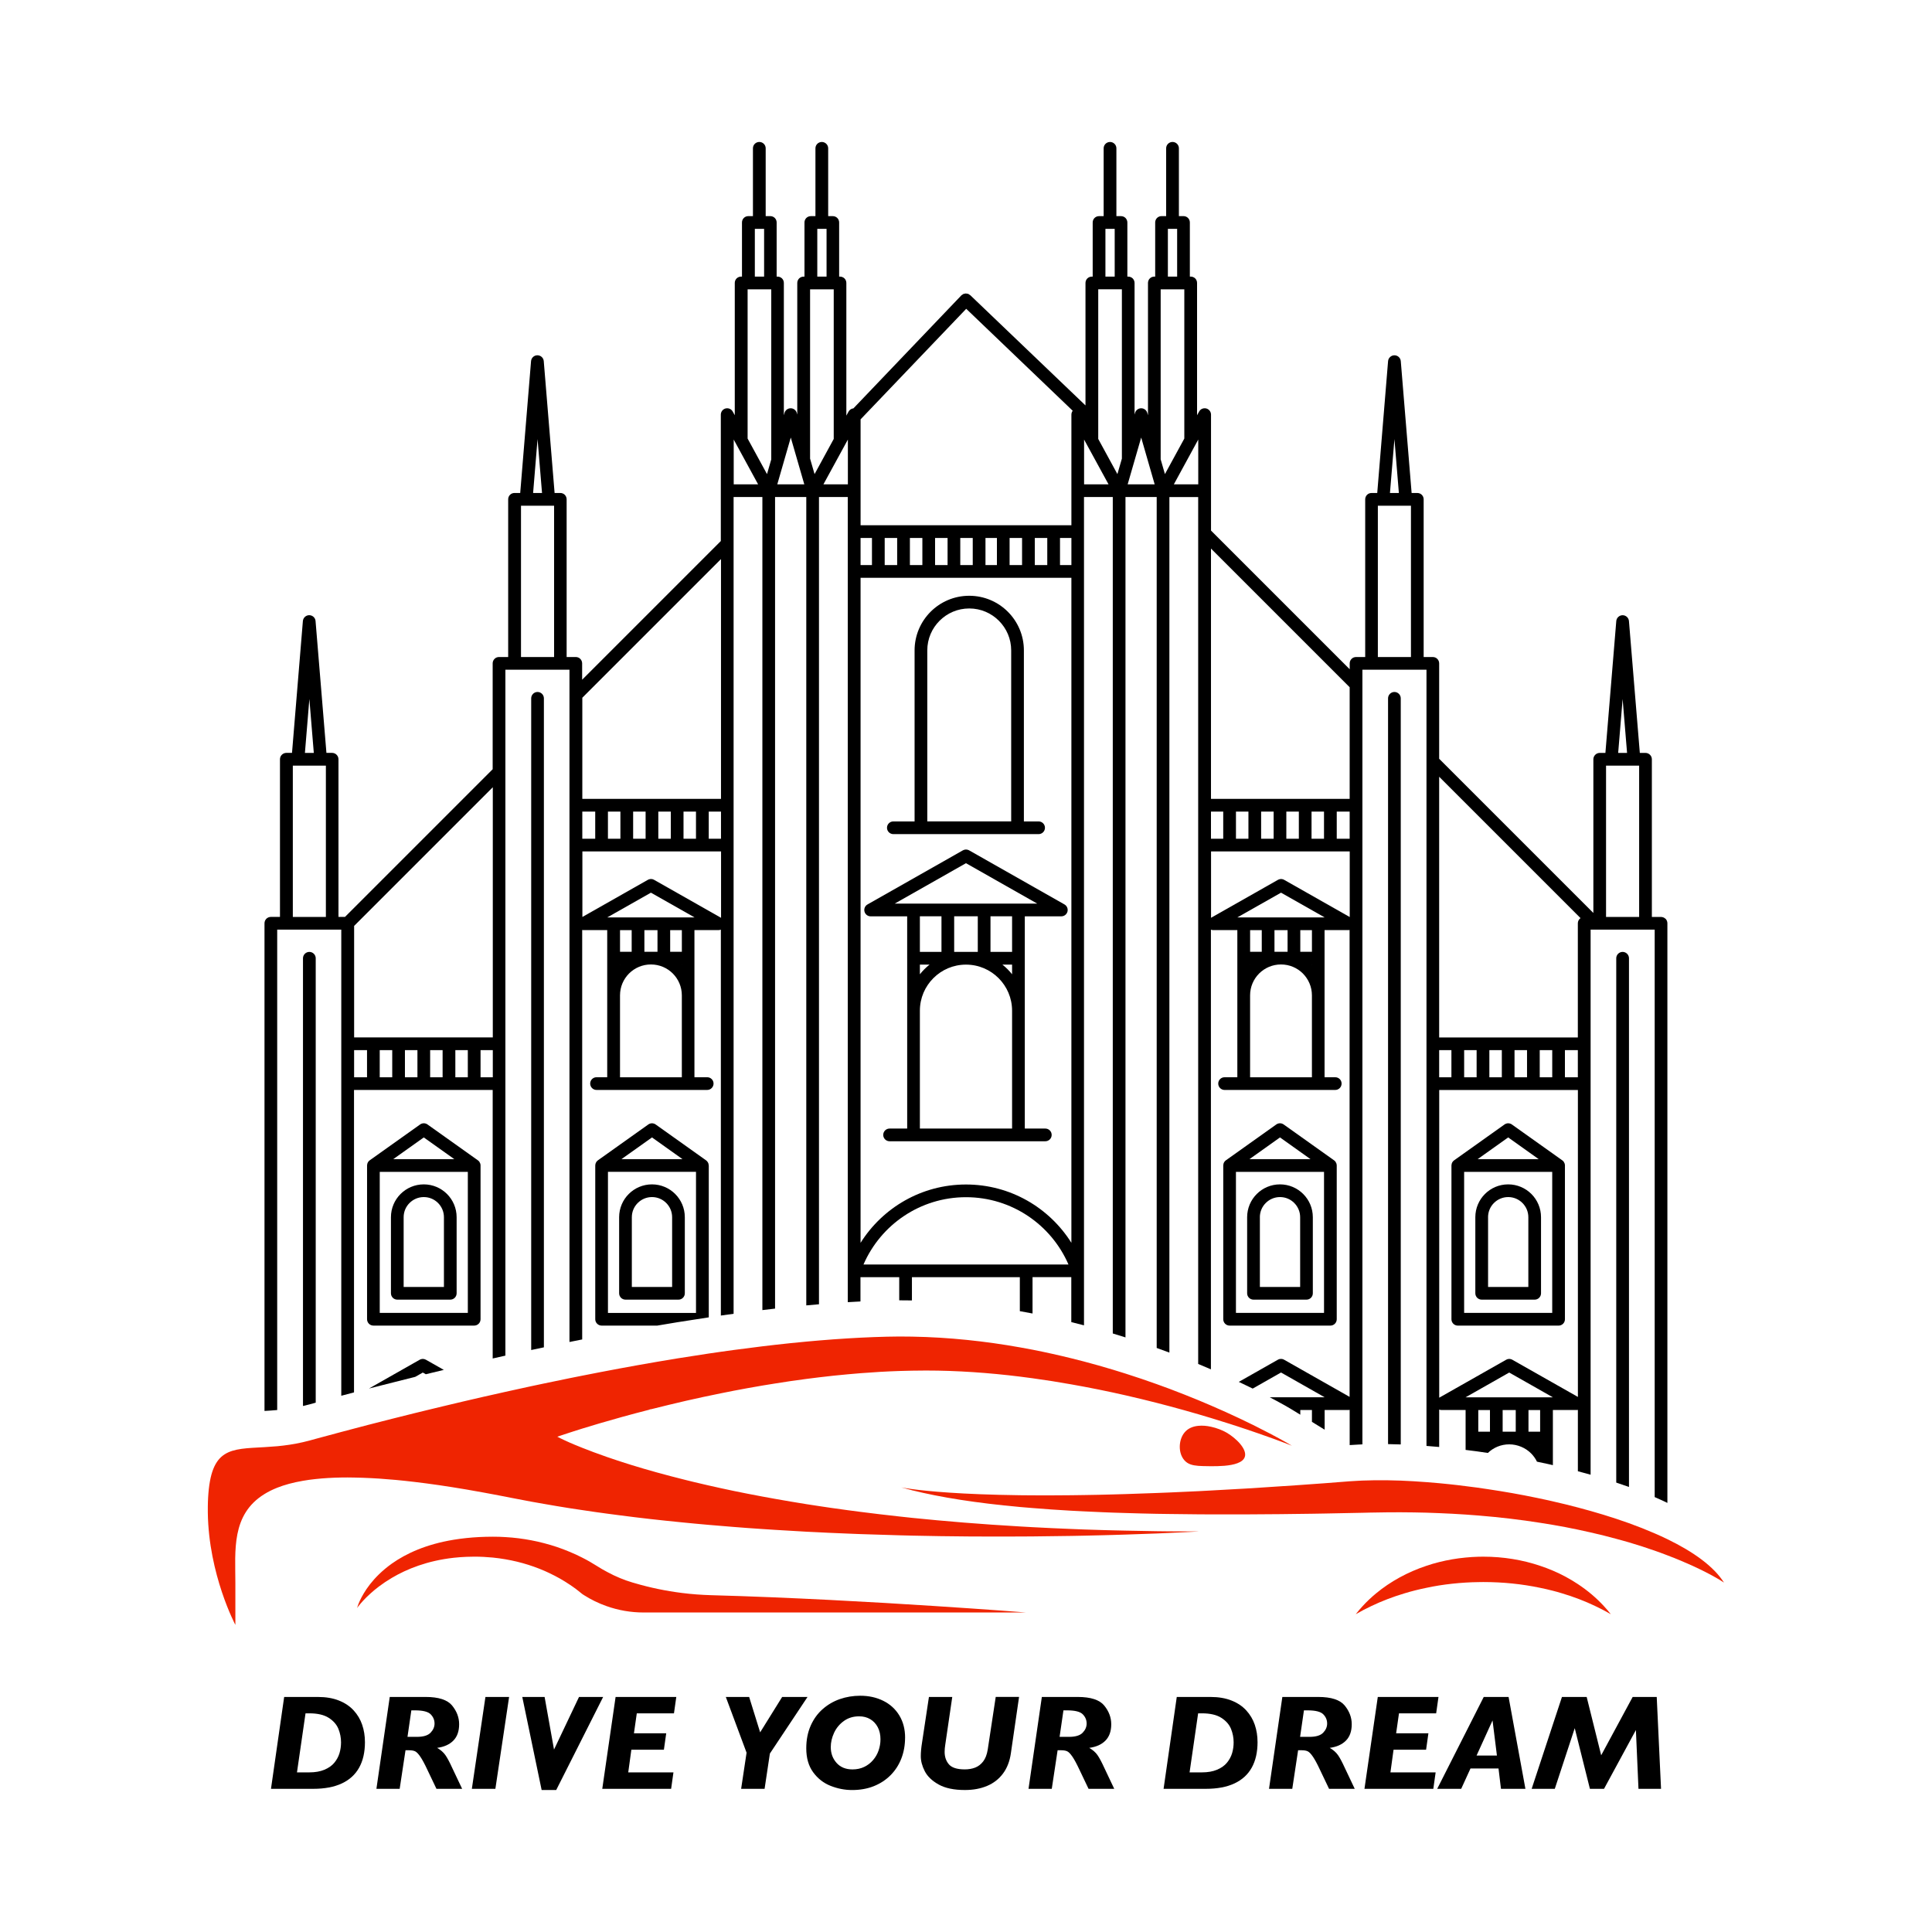 <svg viewBox="0 0 1080 1080" xmlns="http://www.w3.org/2000/svg" data-name="Livello 1" id="Livello_1">
  <defs>
    <style>
      .cls-1 {
        fill: none;
      }

      .cls-2 {
        fill: #ef2401;
      }
    </style>
  </defs>
  <g>
    <g>
      <path d="M503.44,831.39c.08.02.16.04.24.06-.16-.04-.24-.06-.24-.06Z" class="cls-2"></path>
      <path d="M509.83,832.41v.65c-2.06-.51-4.08-1.05-6.02-1.6.77.16,2.67.51,6.02.95Z" class="cls-2"></path>
      <path d="M963.77,884.72v-.02s.02.02.02.02h-.02Z" class="cls-2"></path>
      <path d="M253.61,827.62v.08s-.06-.06-.08-.08h.08Z" class="cls-2"></path>
      <path d="M346.68,827.62s-.06.06-.08.08v-.08h.08Z" class="cls-2"></path>
      <path d="M364.24,787.68c-.44.12-.87.22-1.29.32l.93-.53.36.2Z" class="cls-2"></path>
      <polygon points="381.16 827.62 381.16 827.7 381.08 827.62 381.16 827.62" class="cls-2"></polygon>
      <path d="M709.81,801.32c-2.75-1.44-5.94-3.07-9.54-4.87h-.02c-1.23-.59-2.51-1.21-3.84-1.86-1.27-.61-2.57-1.23-3.92-1.88-4.71-2.22-9.91-4.59-15.55-7.01-2.3-.99-4.67-2-7.12-3.01-5.07-2.08-10.43-4.22-16.09-6.35-2.32-.87-4.69-1.72-7.1-2.59-5.58-2-11.4-3.98-17.45-5.9-2.32-.75-4.71-1.48-7.1-2.2-5.22-1.58-10.59-3.09-16.09-4.55-2.34-.61-4.71-1.21-7.1-1.8-7.03-1.74-14.27-3.35-21.67-4.81-2.35-.45-4.71-.89-7.1-1.31-19.2-3.42-39.46-5.64-60.32-6-2.34-.04-4.73-.06-7.1-.06-2.3.02-4.61.04-6.91.1-4.85.12-9.76.3-14.76.55-2.34.12-4.71.26-7.1.4-5.3.32-10.67.71-16.09,1.17-2.36.2-4.71.4-7.1.63-5.76.53-11.58,1.13-17.45,1.8-2.36.26-4.73.55-7.09.83-5.36.65-10.71,1.33-16.09,2.06-2.36.32-4.75.65-7.12.99-2.28.32-4.57.67-6.85.99-5.9.89-11.83,1.8-17.71,2.75-3.7.61-7.42,1.23-11.1,1.86-14.19,2.43-28.22,5.05-41.86,7.76-1.33.26-2.67.53-3.98.79-1.05.2-2.1.42-3.13.63-4.85.97-9.64,1.96-14.35,2.97-2.39.48-4.75.99-7.1,1.5-4.87,1.05-9.66,2.1-14.37,3.15-2.39.53-4.75,1.05-7.1,1.6-1.78.38-3.56.79-5.32,1.19-7.66,1.76-15.02,3.48-22.07,5.18h-.02c-3.44.81-6.79,1.62-10.07,2.43-2,.48-3.98.97-5.92,1.45h-.02c-8.98,2.22-17.24,4.31-24.68,6.23-.4.1-.77.2-1.17.3h-.04c-2.87.75-5.6,1.48-8.21,2.16-2.51.65-4.87,1.27-7.12,1.88-5.72,1.52-10.55,2.83-14.35,3.86-1.29.36-2.47.69-3.52.97-1.21.32-2.43.63-3.6.89-5.13,1.19-9.93,1.84-14.35,2.26-2.49.22-4.85.38-7.1.51-19.16,1.11-29.96.3-31.55,28.26-.1,1.68-.14,3.38-.16,5.01v3.34c.46,34.69,15.4,62.75,15.4,62.75v-23.59c0-17.79-2.41-38.08,16.31-49.57,2.08-1.29,4.45-2.47,7.1-3.52,4.04-1.6,8.79-2.91,14.35-3.86,2.22-.4,4.61-.73,7.12-.99,4.35-.46,9.12-.77,14.35-.85,2.26-.04,4.65-.04,7.12.02,2.99.04,6.15.16,9.42.32,1.48.08,2.99.16,4.55.26,6,.4,12.45.99,19.41,1.82h.04c4.45.53,9.12,1.13,13.99,1.84,4.89.71,10.01,1.54,15.34,2.43,3.07.53,6.23,1.09,9.46,1.68,1.74.32,3.52.65,5.32.99,2.32.42,4.69.89,7.1,1.35.95.18,1.9.38,2.85.57,3.82.77,7.66,1.5,11.52,2.2,2.35.43,4.71.85,7.1,1.25,4.75.85,9.54,1.64,14.35,2.41,2.36.36,4.73.73,7.12,1.07,4.63.71,9.3,1.37,13.99,2,2.36.32,4.71.63,7.1.93,11.44,1.5,22.98,2.79,34.57,3.92,2.36.24,4.73.47,7.1.69,4.91.46,9.84.91,14.78,1.29,2.36.22,4.75.4,7.12.59,5.38.43,10.73.83,16.09,1.17,2.36.16,4.73.32,7.09.46,5.84.38,11.66.73,17.45,1.03,2.36.12,4.73.24,7.1.34,1.74.1,3.48.18,5.2.26,3.66.16,7.28.32,10.9.46,2.36.1,4.75.2,7.1.28,7.32.26,14.55.48,21.67.67,2.39.06,4.75.12,7.1.18,21.49.49,41.8.59,60.32.49,2.41,0,4.77-.02,7.1-.04,7.58-.06,14.82-.16,21.67-.28,2.43-.04,4.79-.1,7.1-.14,3.78-.08,7.4-.16,10.9-.26,1.78-.04,3.5-.1,5.2-.14,2.45-.06,4.81-.14,7.1-.22,6.51-.2,12.35-.4,17.45-.61,2.57-.12,4.93-.22,7.1-.32,9.54-.4,15.2-.75,16.09-.79v-.02c-5.44,0-10.79-.02-16.09-.06-2.39-.02-4.75-.06-7.1-.08-5.9-.08-11.72-.18-17.45-.32-2.39-.04-4.75-.1-7.1-.16-1.76-.04-3.5-.08-5.22-.14-3.66-.1-7.28-.22-10.88-.34-2.39-.1-4.75-.18-7.1-.28-7.38-.28-14.59-.63-21.67-1.01-2.39-.12-4.75-.26-7.1-.4-21.63-1.25-41.72-2.91-60.32-4.81-2.39-.26-4.75-.51-7.1-.77-7.48-.81-14.7-1.68-21.67-2.57-2.39-.3-4.77-.63-7.1-.93-3.29-.44-6.53-.89-9.7-1.35-2.16-.32-4.29-.63-6.39-.95-2.41-.36-4.77-.73-7.1-1.09-6.04-.97-11.85-1.94-17.45-2.95-2.41-.42-4.77-.85-7.09-1.29-5.6-1.03-10.96-2.1-16.09-3.15-2.43-.51-4.79-1.01-7.12-1.52-5.18-1.13-10.09-2.26-14.78-3.38-1.6-.38-3.15-.77-4.69-1.15-11.66-2.89-21.79-5.72-30.46-8.41-2.26-.71-4.45-1.4-6.51-2.06-2.51-.83-4.87-1.62-7.1-2.39-5.52-1.92-10.17-3.66-13.99-5.19-1.74-.69-3.32-1.33-4.73-1.92-.87-.36-1.66-.71-2.39-1.03-4.65-2.06-6.85-3.26-6.85-3.26,0,0,2.41-.85,6.85-2.28.75-.24,1.54-.51,2.39-.77,1.41-.46,2.99-.95,4.73-1.5,2.79-.87,5.98-1.82,9.52-2.87,7.74-2.28,17.16-4.93,27.88-7.66h.02l.02-.02.93-.53.36.2c3.21-.81,6.57-1.64,10.01-2.47h.02c3.03-.75,6.13-1.47,9.3-2.2,6.23-1.41,12.74-2.83,19.47-4.18,2.34-.49,4.71-.95,7.12-1.42,5.26-1.01,10.61-1.98,16.09-2.91,2.34-.4,4.71-.79,7.09-1.15,5.72-.93,11.54-1.78,17.45-2.55,2.36-.3,4.71-.61,7.1-.89,5.32-.65,10.69-1.21,16.09-1.7,2.36-.22,4.73-.42,7.1-.61,7.2-.57,14.43-.99,21.67-1.23,2.36-.08,4.73-.14,7.1-.18,2.59-.06,5.18-.08,7.76-.08,17.61,0,35.32,1.27,52.56,3.4,2.36.3,4.73.61,7.1.93,7.34,1.01,14.59,2.14,21.67,3.42,2.39.4,4.75.85,7.1,1.29,5.46,1.03,10.83,2.12,16.09,3.25,2.39.53,4.75,1.05,7.1,1.58,6,1.37,11.83,2.79,17.45,4.22,2.41.63,4.77,1.23,7.1,1.86,5.62,1.5,11,3.01,16.09,4.49,2.43.73,4.81,1.44,7.12,2.12,3.52,1.07,6.89,2.12,10.07,3.13h.02c3.23,1.03,6.27,2.04,9.12,2.99.08.02.18.06.26.08,2.57.85,4.95,1.68,7.16,2.45,11.1,3.84,17.77,6.51,18.54,6.81-.59-.38-4.89-2.93-12.29-6.81ZM253.61,827.7s-.06-.06-.08-.08h.08v.08ZM381.16,827.62v.08l-.08-.08h.08ZM346.6,827.62h.08s-.06.06-.08.08v-.08Z" class="cls-2"></path>
      <path d="M900.44,902.34c-2.79-1.62-5.68-3.13-8.69-4.55-5.82-2.77-12.01-5.16-18.54-7.1-1.7-.53-3.42-1.01-5.15-1.45-2.32-.61-4.71-1.15-7.12-1.64-10.07-2.12-20.74-3.23-31.78-3.23-.93,0-1.86,0-2.79.04-2.39.02-4.75.12-7.1.26-5.03.3-9.97.85-14.78,1.6-2.41.38-4.77.83-7.1,1.33-4.2.85-8.31,1.88-12.27,3.09-6.51,1.94-12.71,4.33-18.52,7.1-3.01,1.41-5.94,2.95-8.73,4.57,1.21-1.56,2.51-3.09,3.88-4.57,2.3-2.51,4.81-4.87,7.5-7.1,7.98-6.59,17.53-11.87,28.14-15.4,2.3-.79,4.69-1.48,7.1-2.08,4.77-1.19,9.7-2.06,14.78-2.53,2.34-.24,4.71-.38,7.1-.45.93-.02,1.86-.04,2.79-.04,11.24,0,21.97,1.8,31.78,5.11,2.43.81,4.81,1.7,7.12,2.69,4.97,2.12,9.64,4.65,13.97,7.52,5.42,3.58,10.31,7.7,14.51,12.27,1.37,1.48,2.67,2.99,3.9,4.55Z" class="cls-2"></path>
      <path d="M573.47,901.39h-213.73c-7.12,0-14.15-1.23-20.78-3.6-4.39-1.56-8.61-3.6-12.57-6.13l-.81-.53c-2.26-1.9-4.67-3.7-7.18-5.36-3.48-2.34-7.18-4.45-11.06-6.27l-.08-.06c-7.56-3.6-15.87-6.27-24.68-7.78-2.32-.4-4.71-.73-7.1-.97-3.38-.32-6.81-.51-10.31-.51-1.52,0-3.01.04-4.47.1-2.45.1-4.81.28-7.1.53-14.68,1.64-26.1,6.23-34.57,11.24-2.67,1.58-5.03,3.17-7.12,4.75-1.78,1.33-3.34,2.65-4.71,3.88-3.44,3.07-5.66,5.7-6.75,7.1h-.49c.46-1.37,1.5-3.94,3.4-7.1,1.88-3.15,4.63-6.89,8.55-10.69,2.04-1.98,4.41-3.98,7.12-5.92,8.03-5.68,19.16-10.8,34.57-13.34,2.26-.38,4.63-.69,7.1-.95,4.59-.48,9.5-.75,14.78-.75h.12c2.34,0,4.67.06,6.97.22,4.91.28,9.7.89,14.37,1.78,2.41.45,4.77.99,7.1,1.6,4.97,1.27,9.76,2.89,14.35,4.83,2.45.99,4.81,2.1,7.12,3.29,2.79,1.39,5.48,2.95,8.07,4.59,1.94,1.23,3.9,2.39,5.92,3.44,2.3,1.25,4.67,2.39,7.1,3.38,2.24.93,4.55,1.76,6.89,2.45l1.25.36c8.65,2.55,17.49,4.37,26.42,5.5,5.44.69,10.9,1.09,16.39,1.25,44.21,1.21,90.78,3.84,124.91,6.06,30.48,1.96,51,3.6,51,3.6Z" class="cls-2"></path>
      <path d="M200.46,897.79c-.46.59-.73.97-.81,1.07.02-.12.12-.51.32-1.07h.49Z" class="cls-2"></path>
      <polyline points="307.34 879.51 318.4 886.57 325.57 891.14" class="cls-2"></polyline>
      <line y2="881.12" x2="341.64" y1="881.14" x1="341.68" class="cls-2"></line>
    </g>
    <line y2="828.03" x2="754.84" y1="808.17" x1="722.19" class="cls-1"></line>
  </g>
  <g>
    <polygon points="182.18 427.99 179.28 427.99 179.28 427.99 172.93 427.99 166.59 427.99 166.58 427.99 163.69 427.99 163.69 512.58 182.18 512.58 182.18 427.99" class="cls-1"></polygon>
    <rect height="15.16" width="6.98" y="587.04" x="846.64" class="cls-1"></rect>
    <rect height="15.16" width="6.98" y="587.04" x="860.72" class="cls-1"></rect>
    <rect height="15.16" width="6.98" y="587.04" x="818.47" class="cls-1"></rect>
    <polygon points="175.43 441.1 172.93 410.89 170.44 441.1 172.93 441.1 175.43 441.1" class="cls-1"></polygon>
    <rect height="15.16" width="7.23" y="587.04" x="874.81" class="cls-1"></rect>
    <path d="M804.5,781.32l37.41-21.22s.05-.02.08-.04c.12-.06.24-.11.37-.16.1-.04.19-.08.29-.11.11-.03.23-.05.35-.08.11-.02.22-.05.33-.06.12-.01.23,0,.35,0,.11,0,.22,0,.33,0,.12.01.23.04.35.06.11.02.22.04.33.07.1.03.2.08.3.12.12.05.24.09.35.15.03.02.06.02.09.04l36.62,20.77v-171.56h-77.53v172.01ZM812.4,649c.12-.12.25-.21.38-.31.03-.02.05-.05.07-.07l28.17-20.04c1.23-.88,2.89-.88,4.12,0l28.17,20.04s.05.05.08.07c.13.1.26.19.38.31.1.1.18.21.26.32.04.05.08.09.12.14.18.26.33.54.43.84.03.07.04.14.07.22.09.29.14.59.15.9,0,.02,0,.05,0,.07,0,0,0,.01,0,.02v85.96c0,.95-.37,1.84-1.04,2.51-.67.67-1.56,1.04-2.51,1.04h-56.34c-.94,0-1.85-.38-2.51-1.04-.66-.66-1.04-1.58-1.04-2.51v-85.96s0-.01,0-.02c0-.02,0-.05,0-.07,0-.31.07-.61.15-.9.02-.07.04-.14.07-.22.11-.3.25-.58.43-.84.04-.05.08-.09.12-.14.09-.11.17-.22.26-.32Z" class="cls-1"></path>
    <path d="M854.34,680.43c0-3.12-1.25-5.91-3.3-7.96-2.05-2.04-4.84-3.3-7.96-3.3-3.12,0-5.91,1.25-7.96,3.3-2.04,2.05-3.3,4.84-3.3,7.96v38.98h22.51v-38.98Z" class="cls-1"></path>
    <polygon points="840 800.3 847.32 800.3 847.32 788.22 843.66 788.22 843.66 788.22 843.66 788.22 840 788.22 840 800.3" class="cls-1"></polygon>
    <rect height="12.08" width="6.52" y="788.22" x="826.38" class="cls-1"></rect>
    <polygon points="843.08 635.83 826.03 647.96 860.13 647.96 843.08 635.83" class="cls-1"></polygon>
    <path d="M818.47,733.92h49.24v-78.85h-49.24v78.85ZM843.08,662.07c10.14,0,18.36,8.22,18.36,18.36v42.53c0,.95-.37,1.84-1.04,2.51-.67.67-1.56,1.04-2.51,1.04h-29.62c-.94,0-1.85-.38-2.51-1.04s-1.04-1.58-1.04-2.51v-42.53c0-10.14,8.22-18.36,18.36-18.36Z" class="cls-1"></path>
    <rect height="15.16" width="6.98" y="587.04" x="832.55" class="cls-1"></rect>
    <polygon points="658.02 174.85 658.02 148.15 655.44 148.15 655.44 148.15 655.43 148.15 652.85 148.15 652.85 174.85 658.02 174.85" class="cls-1"></polygon>
    <polygon points="427.13 148.15 424.55 148.15 424.54 148.15 424.54 148.15 421.96 148.15 421.96 174.85 427.13 174.85 427.13 148.15" class="cls-1"></polygon>
    <polygon points="623.11 148.15 620.53 148.15 620.52 148.15 620.52 148.15 617.94 148.15 617.94 174.85 623.11 174.85 623.11 148.15" class="cls-1"></polygon>
    <polygon points="462.04 174.85 462.04 148.15 459.46 148.15 459.46 148.15 459.45 148.15 456.87 148.15 456.87 174.85 462.04 174.85" class="cls-1"></polygon>
    <polygon points="309.74 387.5 309.74 302.91 306.84 302.91 306.84 302.91 300.49 302.91 294.15 302.91 294.14 302.91 291.25 302.91 291.25 387.5 309.74 387.5" class="cls-1"></polygon>
    <polygon points="788.73 387.5 788.73 302.91 785.83 302.91 779.49 302.91 773.14 302.91 770.24 302.91 770.24 387.5 788.73 387.5" class="cls-1"></polygon>
    <polygon points="781.98 295.81 779.49 265.6 776.99 295.81 779.49 295.81 781.98 295.81" class="cls-1"></polygon>
    <polygon points="302.99 295.81 300.49 265.6 298 295.81 300.49 295.81 302.99 295.81" class="cls-1"></polygon>
    <path d="M826.46,807.41h-.08v.08s.06-.06.08-.08Z" class="cls-1"></path>
    <polygon points="546.59 532.12 546.59 512.22 539.99 512.22 539.99 512.22 539.99 512.22 533.39 512.22 533.39 532.12 546.59 532.12" class="cls-1"></polygon>
    <path d="M519.62,539.23h-5.4v5.4c1.59-2,3.4-3.81,5.4-5.4Z" class="cls-1"></path>
    <rect height="19.9" width="12.07" y="512.22" x="514.22" class="cls-1"></rect>
    <path d="M560.36,539.23c2,1.59,3.81,3.4,5.4,5.4v-5.4h-5.4Z" class="cls-1"></path>
    <path d="M565.76,564.99c0-7.12-2.88-13.54-7.55-18.21-4.67-4.67-11.09-7.55-18.22-7.55-7.13,0-13.55,2.88-18.22,7.55-4.67,4.67-7.55,11.09-7.55,18.22h0s0,0,0,0v65.87h51.54v-65.88Z" class="cls-1"></path>
    <rect height="15.16" width="6.37" y="320.95" x="481.07" class="cls-1"></rect>
    <rect height="15.16" width="6.37" y="320.95" x="592.54" class="cls-1"></rect>
    <path d="M565.26,383.79c0-6.49-2.62-12.33-6.87-16.58-4.26-4.25-10.1-6.87-16.58-6.87-6.49,0-12.33,2.62-16.58,6.87-4.25,4.26-6.87,10.1-6.87,16.58v95.59h46.9v-95.59Z" class="cls-1"></path>
    <rect height="15.16" width="6.98" y="320.95" x="578.45" class="cls-1"></rect>
    <rect height="19.9" width="12.07" y="512.22" x="553.69" class="cls-1"></rect>
    <path d="M598.92,713.95v25.13c-7.03-1.74-14.27-3.35-21.67-4.81v-20.32h21.67Z" class="cls-1"></path>
    <polygon points="606.01 265.93 606.01 290.97 619.67 290.97 606.01 265.93" class="cls-1"></polygon>
    <path d="M646.64,277.86v475.67c-5.58-2-11.4-3.98-17.45-5.9v-469.77h17.45Z" class="cls-1"></path>
    <path d="M570.15,713.95v19c-19.2-3.42-39.46-5.64-60.32-6v-13h60.32Z" class="cls-1"></path>
    <polygon points="529.84 505.12 539.99 505.12 579.82 505.12 539.99 482.53 500.16 505.12 510.67 505.12 529.84 505.12" class="cls-1"></polygon>
    <path d="M573.69,706.85h23.58c-9.61-22.13-31.63-37.62-57.28-37.61-25.66,0-47.68,15.49-57.29,37.61h90.99Z" class="cls-1"></path>
    <path d="M539.99,662.14c24.84,0,46.62,13.02,58.92,32.61v-371.75h-117.84v371.75c12.3-19.59,34.08-32.61,58.92-32.61ZM499.38,459.18h11.87v-95.59c0-16.88,13.68-30.55,30.55-30.55,16.88,0,30.55,13.68,30.55,30.55v95.59h8.23c1.96,0,3.55,1.59,3.55,3.55s-1.59,3.55-3.55,3.55h-81.21c-1.96,0-3.55-1.59-3.55-3.55s1.59-3.55,3.55-3.55ZM483.26,509.58c-.41-1.56.28-3.2,1.68-4l53.29-30.23s.05-.02.08-.04c.12-.06.24-.11.37-.16.1-.04.19-.08.29-.11.11-.03.23-.05.35-.08.11-.02.22-.05.33-.06.12-.01.23,0,.35,0s.22,0,.33,0c.12.01.23.04.35.06.11.02.22.04.33.07.1.03.2.08.31.12.12.05.24.09.35.15.03.01.06.02.08.04l53.29,30.23c1.4.79,2.09,2.44,1.68,4-.41,1.56-1.83,2.65-3.43,2.65h-20.42v52.76s0,0,0,.01c0,0,0,0,0,0v65.87h11.47c1.96,0,3.55,1.59,3.55,3.55s-1.59,3.55-3.55,3.55h-87.06c-1.96,0-3.55-1.59-3.55-3.55s1.59-3.55,3.55-3.55h9.84v-118.64h-20.42c-1.61,0-3.02-1.09-3.43-2.65Z" class="cls-1"></path>
    <rect height="15.16" width="6.98" y="320.95" x="564.37" class="cls-1"></rect>
    <rect height="15.16" width="6.86" y="587.04" x="804.5" class="cls-1"></rect>
    <polygon points="909.54 441.1 907.05 410.89 904.55 441.1 907.05 441.1 909.54 441.1" class="cls-1"></polygon>
    <path d="M819.28,788.22v22.3c-3.17-.43-6.35-.79-9.46-1.11-1.78-.18-3.56-.36-5.32-.53v-20.92c.4.14.83.26,1.29.26h13.48Z" class="cls-1"></path>
    <polygon points="916.29 512.58 916.29 427.99 913.39 427.99 907.05 427.99 900.7 427.99 897.8 427.99 897.8 512.58 916.29 512.58" class="cls-1"></polygon>
    <path d="M882.02,788.14v34.3c-4.59-1.21-9.26-2.35-13.97-3.42v-30.81h13.48c.16,0,.32-.06.49-.08Z" class="cls-1"></path>
    <polygon points="843.66 767.27 819.25 781.12 822.83 781.12 836.45 781.12 843.66 781.12 850.87 781.12 864.5 781.12 868.07 781.12 843.66 767.27" class="cls-1"></polygon>
    <path d="M860.86,807.41s.06.06.08.08v-.08h-.08Z" class="cls-1"></path>
    <rect height="12.08" width="6.52" y="788.22" x="854.43" class="cls-1"></rect>
    <rect height="15.16" width="6.98" y="320.95" x="522.71" class="cls-1"></rect>
    <path d="M859.16,817.09c-9.1-1.9-18.31-3.52-27.43-4.87,3.09-2.99,7.3-4.81,11.93-4.81s9.1,1.92,12.23,5.05c1.33,1.35,2.47,2.91,3.28,4.63Z" class="cls-1"></path>
    <rect height="15.16" width="6.98" y="320.95" x="536.8" class="cls-1"></rect>
    <rect height="15.16" width="6.98" y="320.95" x="508.63" class="cls-1"></rect>
    <rect height="15.16" width="6.38" y="320.95" x="550.88" class="cls-1"></rect>
    <path d="M882.03,579.93v-63.81c0-.94.38-1.85,1.04-2.51.14-.14.3-.26.46-.38l-79.03-79.03v145.73h77.53Z" class="cls-1"></path>
    <path d="M481.07,294.52s0,0,0,0v19.31h117.84v-61.84c0-.8.27-1.56.74-2.16l-59.55-56.99-59.03,61.8v39.88Z" class="cls-1"></path>
    <rect height="15.16" width="6.98" y="320.95" x="494.54" class="cls-1"></rect>
    <path d="M669.83,277.86v484.61c-5.07-2.08-10.43-4.22-16.09-6.35v-478.26h16.09Z" class="cls-1"></path>
    <polygon points="197.95 579.93 275.48 579.93 275.48 440.07 197.95 517.6 197.95 579.93" class="cls-1"></polygon>
    <rect height="15.16" width="6.98" y="473.9" x="690.91" class="cls-1"></rect>
    <path d="M622.1,277.86v467.57c-5.22-1.58-10.59-3.09-16.09-4.55v-463.02h16.09Z" class="cls-1"></path>
    <path d="M502.73,713.95v12.94c-2.3.02-4.61.04-6.91.1-4.85.12-9.76.3-14.76.55v-13.58h21.67Z" class="cls-1"></path>
    <path d="M473.97,277.86v450.08c-5.3.32-10.67.71-16.09,1.17v-451.25h16.09Z" class="cls-1"></path>
    <rect height="15.16" width="6.98" y="587.04" x="240.45" class="cls-1"></rect>
    <polygon points="253.95 647.96 236.9 635.83 219.85 647.96 253.95 647.96" class="cls-1"></polygon>
    <path d="M197.96,609.3v169.06c2.61-.69,5.34-1.42,8.21-2.16h.04l28.36-16.09s.06-.02.08-.04c.12-.06.24-.12.36-.16.1-.04.2-.08.28-.12.12-.02.24-.04.36-.06.1-.02.2-.06.32-.06.12-.02.22,0,.34,0s.22-.02.32,0c.12,0,.24.04.36.06.1.02.22.04.32.06l.3.12c.12.06.24.1.34.16.04.02.06.02.08.04l10.01,5.68h.02c7.05-1.7,14.41-3.42,22.07-5.18,1.76-.4,3.54-.81,5.32-1.19v-150.11h-77.52ZM268.63,737.47c0,.93-.38,1.86-1.05,2.51-.67.67-1.58,1.05-2.51,1.05h-56.34c-.93,0-1.86-.38-2.51-1.05-.67-.65-1.05-1.58-1.05-2.51v-85.97s.02-.04.02-.06c0-.32.06-.61.14-.91.02-.08.04-.14.06-.22.12-.28.26-.57.44-.83.02-.06.08-.1.1-.14.1-.12.18-.22.28-.32.1-.12.24-.22.36-.3.04-.02.04-.06.08-.08l28.16-20.05c1.23-.87,2.89-.87,4.12,0l28.18,20.05s.04.06.06.08c.14.08.26.18.38.3.1.1.18.2.26.32.04.04.08.08.12.14.18.26.32.55.42.83.04.08.06.14.08.22.08.3.14.59.14.91v.06l.02.02v85.95Z" class="cls-1"></path>
    <path d="M212.28,655.07v78.85h49.24v-78.85h-49.24ZM255.26,722.96c0,.94-.38,1.85-1.04,2.51-.66.66-1.58,1.04-2.51,1.04h-29.62c-.94,0-1.85-.38-2.51-1.04-.66-.66-1.04-1.58-1.04-2.51v-42.53c0-10.14,8.22-18.36,18.36-18.36,10.14,0,18.36,8.22,18.36,18.36v42.53Z" class="cls-1"></path>
    <rect height="15.16" width="6.98" y="587.04" x="254.53" class="cls-1"></rect>
    <rect height="15.16" width="6.86" y="587.04" x="268.62" class="cls-1"></rect>
    <path d="M236.9,669.18c-3.12,0-5.91,1.25-7.96,3.3-2.04,2.05-3.3,4.84-3.3,7.96v38.98s22.51,0,22.51,0v-38.98c0-3.12-1.25-5.91-3.3-7.96-2.05-2.04-4.84-3.3-7.96-3.3Z" class="cls-1"></path>
    <rect height="15.16" width="7.23" y="587.04" x="197.95" class="cls-1"></rect>
    <path d="M238,768.21c-2,.48-3.98.97-5.92,1.45l4.24-2.41,1.68.95Z" class="cls-1"></path>
    <path d="M219.12,807.41h-.08v.08s.06-.06.08-.08Z" class="cls-1"></path>
    <path d="M253.61,807.41v.08s-.06-.06-.08-.08h.08Z" class="cls-1"></path>
    <path d="M676.94,513.05l37.41-21.22s.05-.02.08-.04c.12-.06.24-.11.37-.16.1-.04.19-.08.29-.11.11-.03.23-.05.35-.08.11-.02.22-.05.33-.06.12-.01.23,0,.35,0,.11,0,.22,0,.33,0,.12.01.23.04.35.06.11.02.22.04.33.07.1.03.2.08.31.12.12.05.24.09.35.15.03.01.06.02.09.04l36.62,20.77v-36.65h-77.53v37.1Z" class="cls-1"></path>
    <rect height="15.16" width="6.86" y="473.9" x="676.94" class="cls-1"></rect>
    <rect height="12.08" width="6.52" y="519.95" x="726.87" class="cls-1"></rect>
    <path d="M695.85,814.42c-.55,1.64-2.06,2.75-4.12,3.52-4.16,1.6-10.47,1.7-14.78,1.68-.53-.02-1.03-.02-1.5-.02-2.12-.02-3.98-.06-5.62-.18-3.42-.28-5.86-.99-7.72-3.09-3.6-4.04-3.36-11.36,0-15.5,1.9-2.35,4.67-3.48,7.72-3.78,2.28-.24,4.75-.02,7.12.51,1.6.34,3.15.81,4.61,1.37h.02c1.5.57,2.87,1.21,4.06,1.9,5.09,2.93,11.66,9.18,10.21,13.6Z" class="cls-2"></path>
    <path d="M698.9,539.14h-.08v.08s.06-.06.08-.08Z" class="cls-1"></path>
    <rect height="12.08" width="6.52" y="519.95" x="698.82" class="cls-1"></rect>
    <path d="M733.38,556.41c0-4.78-1.93-9.07-5.06-12.21-3.14-3.13-7.44-5.06-12.22-5.06-4.78,0-9.08,1.93-12.22,5.06-3.13,3.14-5.06,7.44-5.06,12.22,0,0,0,0,0,0v45.77h34.57v-45.79Z" class="cls-1"></path>
    <path d="M733.3,539.14s.06.06.08.08v-.08h-.08Z" class="cls-1"></path>
    <polygon points="712.44 532.03 719.76 532.03 719.76 519.95 716.1 519.95 716.1 519.95 716.1 519.95 712.44 519.95 712.44 532.03" class="cls-1"></polygon>
    <path d="M754.47,788.14v19.69l-13.99-8.61v-11h13.48c.18,0,.34-.06.51-.08Z" class="cls-1"></path>
    <rect height="15.16" width="6.98" y="473.9" x="339.84" class="cls-1"></rect>
    <polygon points="473.97 290.97 473.97 265.93 460.31 290.97 473.97 290.97" class="cls-1"></polygon>
    <polygon points="626.66 181.95 626.66 181.95 614.38 181.95 614.38 181.95 613.91 181.95 613.91 265.58 624.63 285.24 627.13 276.59 627.13 181.95 626.66 181.95" class="cls-1"></polygon>
    <rect height="15.16" width="6.98" y="473.9" x="353.92" class="cls-1"></rect>
    <rect height="15.16" width="6.98" y="473.9" x="368.01" class="cls-1"></rect>
    <polygon points="754.47 466.79 754.47 404.4 676.94 326.86 676.94 466.79 754.47 466.79" class="cls-1"></polygon>
    <polygon points="662.04 265.38 662.04 181.95 661.58 181.95 661.57 181.95 649.3 181.95 649.29 181.95 648.83 181.95 648.83 276.98 651.21 285.24 662.04 265.38" class="cls-1"></polygon>
    <polygon points="645.47 290.97 637.92 264.81 630.38 290.97 645.47 290.97" class="cls-1"></polygon>
    <polygon points="669.84 290.97 669.83 265.93 656.18 290.97 669.84 290.97" class="cls-1"></polygon>
    <path d="M698.9,807.41s-.06.06-.08.08v-.08h.08Z" class="cls-1"></path>
    <polygon points="695.27 512.85 708.89 512.85 716.1 512.85 723.31 512.85 736.94 512.85 740.51 512.85 716.1 499 691.69 512.85 695.27 512.85" class="cls-1"></polygon>
    <rect height="15.16" width="6.98" y="473.9" x="719.07" class="cls-1"></rect>
    <path d="M733.38,807.41v.08s-.06-.06-.08-.08h.08Z" class="cls-1"></path>
    <rect height="15.16" width="6.98" y="473.9" x="704.99" class="cls-1"></rect>
    <rect height="15.16" width="6.98" y="473.9" x="733.16" class="cls-1"></rect>
    <rect height="15.16" width="7.23" y="473.9" x="747.24" class="cls-1"></rect>
    <polygon points="733.38 788.22 733.38 794.86 726.88 790.85 726.88 788.22 733.38 788.22" class="cls-1"></polygon>
    <path d="M690.9,733.92h49.24v-78.85h-49.24v78.85ZM715.52,662.07c10.14,0,18.36,8.22,18.36,18.36v42.53c0,.95-.37,1.84-1.04,2.51-.67.67-1.56,1.04-2.51,1.04h-29.62c-.94,0-1.85-.38-2.51-1.04-.66-.66-1.04-1.58-1.04-2.51v-42.53c0-10.14,8.22-18.36,18.36-18.36Z" class="cls-1"></path>
    <path d="M753.96,519.95h-13.48v82.25h5.98c1.96,0,3.54,1.58,3.54,3.54s-1.58,3.56-3.54,3.56h-61.88c-1.96,0-3.54-1.6-3.54-3.56s1.58-3.54,3.54-3.54h7.14v-82.25h-13.48c-.46,0-.89-.12-1.29-.26v245.79c5.64,2.43,10.83,4.79,15.55,7.01l21.85-12.39s.06-.02.08-.04c.12-.06.24-.12.36-.16l.3-.12c.1-.02.22-.04.34-.06.1-.02.22-.06.32-.06.12-.02.24,0,.34,0,.12,0,.22-.02.34,0,.12,0,.22.04.34.06.1.02.22.04.32.06.1.04.2.08.3.12.12.06.24.1.36.16.02.02.04.02.08.04l36.61,20.76v-260.99c-.16.02-.32.08-.51.08ZM747.25,737.47c0,.95-.38,1.84-1.05,2.51-.67.69-1.56,1.05-2.51,1.05h-56.34c-.93,0-1.86-.38-2.51-1.05-.67-.65-1.05-1.58-1.05-2.51v-85.97s.02-.04.02-.06c0-.32.06-.61.14-.91.02-.08.04-.14.06-.22.12-.28.26-.57.44-.83.04-.06.08-.1.12-.14.08-.12.16-.22.26-.32.1-.12.24-.22.36-.3l.08-.08,28.18-20.05c1.23-.87,2.87-.87,4.1,0l28.18,20.05s.04.06.06.08c.14.08.26.18.38.3.1.1.18.2.26.32.04.04.08.08.12.14.18.26.32.55.42.83.04.08.06.14.08.22.08.3.14.59.14.91,0,.02.02.04.02.06v85.97Z" class="cls-1"></path>
    <path d="M726.78,680.43c0-3.12-1.25-5.91-3.3-7.96-2.05-2.04-4.84-3.3-7.96-3.3-3.12,0-5.91,1.25-7.96,3.3-2.04,2.05-3.3,4.84-3.3,7.96v38.98h22.51v-38.98Z" class="cls-1"></path>
    <path d="M740.5,781.11h-30.69c-2.75-1.44-5.94-3.07-9.54-4.87l15.83-8.98,24.4,13.85Z" class="cls-1"></path>
    <polygon points="715.52 635.83 698.47 647.96 732.57 647.96 715.52 635.83" class="cls-1"></polygon>
    <path d="M426.24,277.86v454.51c-5.36.65-10.71,1.33-16.09,2.06v-456.57h16.09Z" class="cls-1"></path>
    <rect height="15.16" width="6.98" y="587.04" x="226.36" class="cls-1"></rect>
    <rect height="15.16" width="7.23" y="473.9" x="325.51" class="cls-1"></rect>
    <path d="M450.78,277.86v451.88c-5.76.53-11.58,1.13-17.45,1.8v-453.68h17.45Z" class="cls-1"></path>
    <path d="M381.08,539.14s.06.06.08.08v-.08h-.08Z" class="cls-1"></path>
    <path d="M381.16,556.42c0-4.78-1.93-9.08-5.06-12.22-3.14-3.13-7.44-5.06-12.22-5.06-4.78,0-9.08,1.93-12.22,5.06-3.13,3.14-5.06,7.44-5.06,12.22h0s0,0,0,.01v45.77h34.57v-45.78Z" class="cls-1"></path>
    <path d="M325.51,512.6l36.62-20.77s.05-.02.08-.04c.12-.06.24-.11.37-.16.1-.04.19-.08.29-.11.11-.03.23-.05.35-.08.11-.02.22-.05.33-.06.12-.01.23,0,.35,0,.11,0,.22,0,.33,0,.12.01.23.04.35.06.11.02.22.04.33.07.1.03.2.08.3.12.12.05.24.09.35.15.03.01.06.02.09.04l37.41,21.22v-37.1h-77.53v36.65Z" class="cls-1"></path>
    <polygon points="431.15 276.97 431.15 181.95 430.69 181.95 430.68 181.95 418.41 181.95 418.4 181.95 417.93 181.95 417.93 265.38 428.77 285.24 431.15 276.97" class="cls-1"></polygon>
    <polygon points="403.04 466.79 403.04 332.72 325.51 410.25 325.51 466.79 403.04 466.79" class="cls-1"></polygon>
    <polygon points="466.07 265.58 466.07 181.95 465.6 181.95 465.6 181.95 453.32 181.95 453.32 181.95 452.85 181.95 452.85 276.59 455.34 285.24 466.07 265.58" class="cls-1"></polygon>
    <rect height="15.16" width="6.98" y="587.04" x="212.28" class="cls-1"></rect>
    <polygon points="449.6 290.97 442.06 264.81 434.51 290.97 449.6 290.97" class="cls-1"></polygon>
    <path d="M346.68,539.14h-.09v.08s.06-.06.09-.08Z" class="cls-1"></path>
    <polygon points="423.8 290.97 410.14 265.93 410.14 290.97 423.8 290.97" class="cls-1"></polygon>
    <polygon points="381.16 807.41 381.16 807.49 381.08 807.41 381.16 807.41" class="cls-1"></polygon>
    <path d="M346.68,807.41s-.06.06-.08.08v-.08h.08Z" class="cls-1"></path>
    <rect height="15.16" width="6.98" y="473.9" x="382.09" class="cls-1"></rect>
    <rect height="15.16" width="6.86" y="473.9" x="396.18" class="cls-1"></rect>
    <rect height="12.08" width="6.52" y="519.95" x="346.59" class="cls-1"></rect>
    <polygon points="381.51 647.96 364.46 635.83 347.4 647.96 381.51 647.96" class="cls-1"></polygon>
    <polygon points="343.04 512.85 356.67 512.85 363.88 512.85 371.09 512.85 384.71 512.85 388.29 512.85 363.88 499 339.47 512.85 343.04 512.85" class="cls-1"></polygon>
    <rect height="12.08" width="6.52" y="519.95" x="374.64" class="cls-1"></rect>
    <path d="M364.46,669.18c-3.12,0-5.91,1.25-7.96,3.3-2.04,2.05-3.3,4.84-3.3,7.96v38.98h22.51v-38.98c0-3.12-1.25-5.91-3.3-7.96-2.05-2.04-4.84-3.3-7.96-3.3Z" class="cls-1"></path>
    <polygon points="367.54 532.03 367.54 519.95 363.88 519.95 363.88 519.95 363.88 519.95 360.22 519.95 360.22 532.03 367.54 532.03" class="cls-1"></polygon>
    <path d="M339.84,655.07v78.85h49.24v-78.85h-49.24ZM382.82,722.96c0,.95-.37,1.84-1.04,2.51-.67.67-1.56,1.04-2.51,1.04h-29.62c-.94,0-1.85-.38-2.51-1.04s-1.04-1.58-1.04-2.51v-42.53c0-10.14,8.22-18.36,18.36-18.36,10.14,0,18.36,8.22,18.36,18.36v42.53Z" class="cls-1"></path>
    <path d="M507.12,535.68v95.19h-9.84c-1.96,0-3.55,1.59-3.55,3.55s1.59,3.55,3.55,3.55h87.06c1.96,0,3.55-1.59,3.55-3.55s-1.59-3.55-3.55-3.55h-11.47v-65.87s0,0,0,0c0,0,0,0,0-.01v-52.76h20.42c1.61,0,3.02-1.09,3.43-2.65.41-1.56-.28-3.2-1.68-4l-53.29-30.23s-.06-.02-.08-.04c-.11-.06-.23-.11-.35-.15-.1-.04-.2-.09-.31-.12-.11-.03-.22-.05-.33-.07-.12-.02-.23-.05-.35-.06-.11-.01-.22,0-.33,0-.12,0-.23,0-.35,0-.11.01-.22.04-.33.06-.12.02-.23.04-.35.08-.1.03-.19.07-.29.11-.12.05-.25.1-.37.16-.03.01-.05.02-.08.04l-53.29,30.23c-1.4.79-2.09,2.44-1.68,4,.41,1.56,1.83,2.65,3.43,2.65h20.42v23.45ZM565.76,532.12h-12.07v-19.9h12.07v19.9ZM539.99,512.22s0,0,0,0h0s6.6,0,6.6,0v19.9h-13.2v-19.9h6.6ZM526.29,532.12h-12.07v-19.9h12.07v19.9ZM514.22,539.23h5.4c-2,1.59-3.81,3.4-5.4,5.4v-5.4ZM514.22,565s0,0,0,0h0c0-7.13,2.88-13.55,7.55-18.22,4.68-4.67,11.09-7.55,18.22-7.55,7.13,0,13.55,2.88,18.22,7.55,4.67,4.67,7.54,11.09,7.55,18.21v65.88s-51.54,0-51.54,0v-65.87ZM560.36,539.23h5.4v5.4c-1.59-2-3.4-3.81-5.4-5.4ZM539.99,482.53l39.83,22.59h-39.83s-10.15,0-10.15,0h-29.68l39.83-22.59Z"></path>
    <path d="M499.38,466.28h81.21c1.96,0,3.55-1.59,3.55-3.55s-1.59-3.55-3.55-3.55h-8.23v-95.59c0-16.88-13.68-30.55-30.55-30.55-16.88,0-30.55,13.68-30.55,30.55v95.59h-11.87c-1.96,0-3.55,1.59-3.55,3.55s1.59,3.55,3.55,3.55ZM518.36,363.58c0-6.49,2.62-12.33,6.87-16.58,4.26-4.25,10.1-6.87,16.58-6.87,6.49,0,12.33,2.62,16.58,6.87,4.25,4.26,6.87,10.1,6.87,16.58v95.59h-46.9v-95.59Z"></path>
    <path d="M364.46,662.07c-10.14,0-18.36,8.22-18.36,18.36v42.53c0,.94.38,1.85,1.04,2.51s1.58,1.04,2.51,1.04h29.62c.95,0,1.84-.37,2.51-1.04.67-.67,1.04-1.56,1.04-2.51v-42.53c0-10.14-8.22-18.36-18.36-18.36ZM375.71,719.41h-22.51v-38.98c0-3.12,1.25-5.91,3.3-7.96,2.05-2.04,4.84-3.3,7.96-3.3,3.12,0,5.91,1.25,7.96,3.3,2.04,2.05,3.3,4.84,3.3,7.96v38.98Z"></path>
    <path d="M396.16,651.43c0-.32-.06-.61-.14-.91-.02-.08-.04-.14-.06-.22-.12-.28-.26-.57-.45-.83-.04-.06-.08-.1-.12-.14-.08-.12-.16-.22-.26-.32-.1-.12-.24-.22-.36-.3-.04-.02-.06-.06-.08-.08l-28.18-20.05c-1.23-.87-2.87-.87-4.1,0l-28.18,20.05s-.04.04-.08.08c-.12.08-.24.18-.36.3-.1.1-.18.2-.26.32-.04.04-.08.08-.12.14-.18.26-.32.55-.42.83-.04.08-.06.14-.08.22-.08.3-.14.59-.14.91,0,.02-.02.04-.02.06v85.97c0,.93.38,1.86,1.05,2.51.67.67,1.58,1.05,2.51,1.05h31.09c3.68-.63,7.4-1.25,11.1-1.86,5.88-.95,11.81-1.86,17.71-2.75v-84.92s-.02-.04-.02-.06ZM364.47,635.83l17.04,12.13h-34.1l17.06-12.13ZM389.07,733.93h-49.22v-78.86h49.22v78.86Z"></path>
    <path d="M236.9,662.07c-10.14,0-18.36,8.22-18.36,18.36v42.53c0,.94.38,1.85,1.04,2.51.66.66,1.58,1.04,2.51,1.04h29.62c.94,0,1.85-.38,2.51-1.04.66-.66,1.04-1.58,1.04-2.51v-42.53c0-10.14-8.22-18.36-18.36-18.36ZM248.15,719.41h-22.51v-38.98c0-3.12,1.25-5.91,3.3-7.96,2.05-2.04,4.84-3.3,7.96-3.3,3.12,0,5.91,1.25,7.96,3.3,2.04,2.05,3.3,4.84,3.3,7.96v38.98Z"></path>
    <path d="M205.34,650.52c-.09.29-.14.59-.15.9,0,.02,0,.05,0,.07,0,0,0,.01,0,.02v85.96c0,.94.38,1.85,1.04,2.51.66.66,1.58,1.04,2.51,1.04h56.34c.94,0,1.85-.38,2.51-1.04.66-.66,1.04-1.58,1.04-2.51v-85.96s0-.01,0-.02c0-.02,0-.05,0-.07,0-.31-.07-.61-.15-.9-.02-.07-.04-.14-.07-.22-.11-.3-.25-.58-.43-.84-.04-.05-.08-.09-.12-.14-.09-.11-.17-.22-.26-.32-.12-.12-.25-.21-.38-.31-.03-.02-.05-.05-.08-.07l-28.17-20.04c-1.23-.88-2.89-.88-4.12,0l-28.17,20.04s-.05.05-.08.07c-.13.1-.26.19-.38.31-.1.1-.18.21-.26.32-.04.05-.08.09-.12.14-.18.26-.33.54-.43.84-.03.07-.04.14-.07.22ZM212.28,733.92v-78.85h49.24v78.85h-49.24ZM236.9,635.83l17.05,12.13h-34.1l17.05-12.13Z"></path>
    <path d="M304.04,390.38v362.79c-2.39.48-4.75.99-7.1,1.5v-364.29c0-1.96,1.58-3.56,3.54-3.56s3.56,1.6,3.56,3.56Z"></path>
    <path d="M176.49,535.68v248.42c-1.29.36-2.47.69-3.52.97-1.21.32-2.43.63-3.6.89v-250.28c0-1.96,1.6-3.56,3.56-3.56s3.56,1.6,3.56,3.56Z"></path>
    <path d="M238.06,760.11s-.04-.02-.08-.04c-.1-.06-.22-.1-.34-.16l-.3-.12c-.1-.02-.22-.04-.32-.06-.12-.02-.24-.06-.36-.06-.1-.02-.2,0-.32,0s-.22-.02-.34,0c-.12,0-.22.04-.32.06-.12.02-.24.04-.36.06-.08.04-.18.08-.28.12-.12.04-.24.1-.36.16-.02.02-.06.02-.08.04l-28.36,16.09c.4-.1.77-.2,1.17-.3,7.44-1.92,15.71-4,24.68-6.23h.02l4.24-2.41,1.68.95c3.28-.81,6.63-1.62,10.07-2.43l-10.01-5.68ZM238.06,760.11s-.04-.02-.08-.04c-.1-.06-.22-.1-.34-.16l-.3-.12c-.1-.02-.22-.04-.32-.06-.12-.02-.24-.06-.36-.06-.1-.02-.2,0-.32,0s-.22-.02-.34,0c-.12,0-.22.04-.32.06-.12.02-.24.04-.36.06-.08.04-.18.08-.28.12-.12.04-.24.1-.36.16-.02.02-.06.02-.08.04l-28.36,16.09c.4-.1.77-.2,1.17-.3,7.44-1.92,15.71-4,24.68-6.23h.02l4.24-2.41,1.68.95c3.28-.81,6.63-1.62,10.07-2.43l-10.01-5.68ZM931.02,513.61c-.67-.65-1.58-1.03-2.51-1.03h-5.11v-88.14c0-.93-.38-1.86-1.05-2.51-.67-.67-1.58-1.05-2.51-1.05h-3.17l-6.08-73.72c-.16-1.82-1.7-3.25-3.54-3.25s-3.4,1.44-3.54,3.25l-6.08,73.72h-3.17c-.93,0-1.86.38-2.51,1.05-.67.65-1.05,1.58-1.05,2.51v85.91l-86.2-86.2v-53.33c0-.93-.38-1.84-1.05-2.51-.65-.67-1.58-1.03-2.51-1.03h-5.11v-88.16c0-.93-.36-1.84-1.03-2.51-.67-.67-1.58-1.03-2.51-1.03h-3.19l-6.06-73.72c-.16-1.84-1.7-3.25-3.54-3.25s-3.4,1.42-3.56,3.25l-6.06,73.72h-3.17c-.95,0-1.86.36-2.53,1.03-.65.67-1.03,1.58-1.03,2.51v88.16h-5.11c-.93,0-1.86.36-2.51,1.03-.67.67-1.05,1.58-1.05,2.51v3.29l-77.52-77.52v-64.81c0-1.62-1.11-3.05-2.69-3.46-1.56-.38-3.21.32-3.98,1.76l-1.13,2.04v-73.95c0-.95-.36-1.86-1.03-2.53-.67-.65-1.58-1.03-2.51-1.03h-.49v-30.26c0-.93-.36-1.84-1.03-2.51-.67-.67-1.58-1.03-2.51-1.03h-2.59v-37.92c0-1.96-1.6-3.54-3.56-3.54s-3.56,1.58-3.56,3.54v37.92h-2.59c-.93,0-1.84.36-2.51,1.03-.67.67-1.03,1.58-1.03,2.51v30.26h-.49c-.93,0-1.84.38-2.51,1.03-.67.67-1.03,1.58-1.03,2.53v73.95l-.4-1.33c-.42-1.52-1.82-2.57-3.4-2.57s-2.99,1.05-3.42,2.57l-.28.95v-73.56c0-.95-.38-1.86-1.03-2.53-.67-.65-1.58-1.03-2.51-1.03h-.49v-30.26c0-.93-.38-1.84-1.03-2.51-.67-.67-1.58-1.03-2.51-1.03h-2.59v-37.92c0-1.96-1.6-3.54-3.56-3.54s-3.56,1.58-3.56,3.54v37.92h-2.59c-.93,0-1.84.36-2.51,1.03-.67.67-1.03,1.58-1.03,2.51v30.26h-.49c-.93,0-1.84.38-2.51,1.03-.67.67-1.03,1.58-1.03,2.53v68.45l-64.38-61.59c-.12-.14-.3-.18-.45-.28-.24-.18-.46-.38-.75-.49-.22-.08-.49-.08-.73-.12-.2-.02-.4-.1-.61-.1-.22,0-.45.1-.67.14-.22.06-.44.06-.67.14-.18.08-.32.24-.51.36-.22.14-.46.24-.65.45l-60.3,63.13c-1.11.12-2.16.77-2.73,1.82l-1.23,2.24v-74.15c0-.95-.36-1.86-1.03-2.53-.67-.65-1.58-1.03-2.51-1.03h-.49v-30.26c0-.93-.36-1.84-1.03-2.51-.67-.67-1.58-1.03-2.51-1.03h-2.59v-37.92c0-1.96-1.6-3.54-3.56-3.54s-3.56,1.58-3.56,3.54v37.92h-2.59c-.93,0-1.84.36-2.51,1.03-.67.67-1.03,1.58-1.03,2.51v30.26h-.49c-.93,0-1.84.38-2.51,1.03-.65.67-1.03,1.58-1.03,2.53v73.56l-.28-.95c-.42-1.52-1.84-2.57-3.42-2.57s-2.97,1.05-3.42,2.57l-.38,1.33v-73.95c0-.95-.36-1.86-1.03-2.53-.67-.65-1.58-1.03-2.51-1.03h-.49v-30.26c0-.93-.36-1.84-1.03-2.51-.67-.67-1.58-1.03-2.51-1.03h-2.59v-37.92c0-1.96-1.6-3.54-3.56-3.54s-3.56,1.58-3.56,3.54v37.92h-2.59c-.93,0-1.84.36-2.51,1.03-.67.67-1.03,1.58-1.03,2.51v30.26h-.49c-.93,0-1.84.38-2.51,1.03-.67.67-1.03,1.58-1.03,2.53v73.95l-1.13-2.04c-.77-1.44-2.43-2.14-3.98-1.76-1.58.4-2.69,1.84-2.69,3.46v70.67l-77.52,77.52v-9.16c0-.93-.38-1.84-1.05-2.51-.65-.67-1.58-1.03-2.51-1.03h-5.11v-88.16c0-.93-.38-1.84-1.03-2.51-.67-.67-1.58-1.03-2.53-1.03h-3.17l-6.06-73.72c-.16-1.84-1.7-3.25-3.56-3.25s-3.38,1.42-3.54,3.25l-6.06,73.72h-3.19c-.93,0-1.84.36-2.51,1.03-.67.67-1.03,1.58-1.03,2.51v88.16h-5.11c-.95,0-1.86.36-2.51,1.03-.67.67-1.05,1.58-1.05,2.51v59.19l-82.56,82.56h-3.64v-88.14c0-.93-.38-1.86-1.05-2.51-.65-.67-1.58-1.05-2.51-1.05h-3.17l-6.08-73.72c-.14-1.82-1.7-3.25-3.54-3.25s-3.38,1.44-3.54,3.25l-6.08,73.72h-3.17c-.93,0-1.84.38-2.51,1.05-.67.65-1.05,1.58-1.05,2.51v88.14h-5.11c-.93,0-1.84.38-2.51,1.03-.65.67-1.03,1.58-1.03,2.53v272.6c2.24-.12,4.61-.28,7.1-.51v-268.55h35.82v260.57c2.24-.61,4.61-1.23,7.12-1.88v-169.06h77.52v150.11c2.34-.55,4.71-1.07,7.1-1.6v-383.43h35.82v375.81c1.03-.2,2.08-.42,3.13-.63,1.31-.26,2.65-.53,3.98-.79v-228.91c.16.02.32.08.51.08h13.48v82.25h-5.98c-1.96,0-3.54,1.58-3.54,3.54s1.58,3.56,3.54,3.56h61.88c1.96,0,3.54-1.6,3.54-3.56s-1.58-3.54-3.54-3.54h-7.14v-82.25h13.48c.46,0,.89-.12,1.29-.26v215.73c2.36-.34,4.75-.67,7.12-.99v-456.57h16.09v454.51c2.36-.28,4.73-.57,7.09-.83v-453.68h17.45v451.88c2.39-.22,4.73-.42,7.1-.63v-451.25h16.09v450.08c2.39-.14,4.75-.28,7.1-.4v-13.58h21.67v12.94c2.36,0,4.75.02,7.1.06v-13h60.32v19c2.39.42,4.75.87,7.1,1.31v-20.32h21.67v25.13c2.39.59,4.75,1.19,7.1,1.8v-463.02h16.09v467.57c2.39.73,4.77,1.45,7.1,2.2v-469.77h17.45v475.67c2.41.87,4.77,1.72,7.1,2.59v-478.26h16.09v484.61c2.45,1.01,4.81,2.02,7.12,3.01v-245.79c.4.14.83.26,1.29.26h13.48v82.25h-7.14c-1.96,0-3.54,1.58-3.54,3.54s1.58,3.56,3.54,3.56h61.88c1.96,0,3.54-1.6,3.54-3.56s-1.58-3.54-3.54-3.54h-5.98v-82.25h13.48c.18,0,.34-.06.51-.08v260.99l-36.61-20.76s-.06-.02-.08-.04c-.12-.06-.24-.1-.36-.16-.1-.04-.2-.08-.3-.12-.1-.02-.22-.04-.32-.06-.12-.02-.22-.06-.34-.06-.12-.02-.22,0-.34,0-.1,0-.22-.02-.34,0-.1,0-.22.04-.32.06-.12.02-.24.04-.34.06l-.3.12c-.12.04-.24.1-.36.16-.02.02-.04.02-.08.04l-21.85,12.39c1.35.65,2.65,1.27,3.92,1.88,1.33.65,2.61,1.27,3.84,1.86h.02l15.83-8.98,24.4,13.85h-30.69c7.4,3.88,11.7,6.43,12.29,6.81l4.77,2.93v-2.63h6.51v6.63l7.1,4.37v-11h13.48c.18,0,.34-.06.51-.08v19.69c.12,0,.24-.02.36-.02,1.42-.12,2.87-.18,4.37-.26.79-.04,1.58-.08,2.39-.12v-433.04h35.82v433.91c2.32.16,4.71.36,7.1.59v-20.92c.4.14.83.26,1.29.26h13.48v22.3c4.12.48,8.27,1.05,12.45,1.7,3.09-2.99,7.3-4.81,11.93-4.81s9.1,1.92,12.23,5.05c1.33,1.35,2.47,2.91,3.28,4.63,2.16.44,4.31.91,6.43,1.37.83.18,1.64.36,2.47.57v-30.81h13.48c.16,0,.32-.06.49-.08v34.3c2.41.63,4.77,1.27,7.12,1.94v-304.72h35.82v317.23c2.45,1.05,4.81,2.14,7.1,3.25v-324.02c0-.95-.38-1.86-1.03-2.53ZM172.93,390.68l2.49,30.2h-4.97l2.49-30.2ZM182.17,512.58h-18.48v-84.58h18.48v84.58ZM205.17,602.21h-7.22v-15.18h7.22v15.18ZM219.26,602.21h-6.99v-15.18h6.99v15.18ZM233.35,602.21h-6.99v-15.18h6.99v15.18ZM247.42,602.21h-6.97v-15.18h6.97v15.18ZM261.51,602.21h-6.97v-15.18h6.97v15.18ZM275.48,602.21h-6.85v-15.18h6.85v15.18ZM275.48,579.93h-77.52v-62.34l77.52-77.52v139.87ZM300.49,245.38l2.51,30.22h-4.99l2.49-30.22ZM309.74,367.29h-18.5v-84.6h18.5v84.6ZM325.51,453.69h7.22v15.16h-7.22v-15.16ZM381.16,602.21h-34.57v-45.79c0-2.39.49-4.67,1.35-6.73.87-2.06,2.14-3.92,3.7-5.5,3.15-3.13,7.44-5.05,12.23-5.05s9.08,1.92,12.23,5.05c3.13,3.15,5.05,7.44,5.05,12.23v45.79ZM346.68,539.14s-.06.06-.08.08v-.08h.08ZM346.6,532.04v-12.09h6.51v12.09h-6.51ZM360.22,532.04v-12.09h7.32v12.09h-7.32ZM381.16,539.22s-.06-.06-.08-.08h.08v.08ZM381.16,532.04h-6.53v-12.09h6.53v12.09ZM339.46,512.84l24.42-13.83,24.4,13.83h-48.82ZM403.04,513.04l-37.4-21.21s-.06-.02-.1-.04c-.1-.06-.22-.1-.34-.16-.1-.04-.2-.08-.3-.12-.1-.02-.22-.04-.32-.06-.12-.02-.24-.06-.34-.06-.12-.02-.22,0-.34,0-.1,0-.22-.02-.34,0-.1,0-.22.04-.32.06-.12.02-.24.04-.34.08-.1.02-.2.06-.3.1-.12.04-.24.1-.36.16-.02.02-.04.02-.08.04l-36.61,20.76v-36.65h77.52v37.09ZM339.84,468.85v-15.16h6.97v15.16h-6.97ZM353.93,468.85v-15.16h6.97v15.16h-6.97ZM368,468.85v-15.16h6.99v15.16h-6.99ZM382.09,468.85v-15.16h6.97v15.16h-6.97ZM403.04,468.85h-6.85v-15.16h6.85v15.16ZM403.04,446.58h-77.52v-56.54l77.52-77.52v134.06ZM421.96,127.93h5.18v26.7h-5.18v-26.7ZM410.15,270.75v-25.03l13.64,25.03h-13.64ZM431.15,256.76l-2.39,8.27-10.84-19.87v-83.43h13.22v95.03ZM434.51,270.75l7.54-26.16,7.56,26.16h-15.1ZM456.87,127.93h5.18v26.7h-5.18v-26.7ZM455.35,265.03l-2.51-8.65v-94.65h13.22v83.65l-10.71,19.65ZM473.97,270.75h-13.67l13.67-25.03v25.03ZM481.06,300.73h6.37v15.16h-6.37v-15.16ZM482.7,706.86c9.6-22.14,31.64-37.62,57.29-37.62s47.69,15.48,57.29,37.62h-114.58ZM598.92,694.75c-12.31-19.59-34.08-32.61-58.93-32.61s-46.62,13.02-58.93,32.61v-371.75h117.85v371.75ZM494.55,315.89v-15.16h6.97v15.16h-6.97ZM508.64,315.89v-15.16h6.97v15.16h-6.97ZM522.71,315.89v-15.16h6.99v15.16h-6.99ZM536.8,315.89v-15.16h6.97v15.16h-6.97ZM550.89,315.89v-15.16h6.39v15.16h-6.39ZM564.37,315.89v-15.16h6.97v15.16h-6.97ZM578.46,315.89v-15.16h6.97v15.16h-6.97ZM598.92,315.89h-6.37v-15.16h6.37v15.16ZM598.92,231.79v61.84h-117.85v-59.21l59.05-61.8,59.53,57c-.46.61-.73,1.35-.73,2.16ZM617.94,127.93h5.18v26.7h-5.18v-26.7ZM606.01,270.75v-25.03l13.67,25.03h-13.67ZM627.14,256.37l-2.51,8.65-10.71-19.65v-83.65h13.22v94.65ZM630.37,270.75l7.56-26.16,7.54,26.16h-15.1ZM652.85,127.93h5.18v26.7h-5.18v-26.7ZM651.21,265.03l-2.39-8.27v-95.03h13.22v83.43l-10.84,19.87ZM669.83,270.75h-13.64l13.64-25.03v25.03ZM676.94,453.69h6.85v15.16h-6.85v-15.16ZM733.38,602.21h-34.57v-45.79c0-4.79,1.92-9.08,5.05-12.23,3.15-3.13,7.44-5.05,12.23-5.05s9.08,1.92,12.23,5.05c3.11,3.15,5.05,7.44,5.05,12.21v45.81ZM698.9,539.14s-.06.06-.08.08v-.08h.08ZM698.82,532.04v-12.09h6.51v12.09h-6.51ZM712.44,532.04v-12.09h7.32v12.09h-7.32ZM733.38,539.22l-.08-.08h.08v.08ZM733.38,532.04h-6.51v-12.09h6.51v12.09ZM691.68,512.84l24.42-13.83,24.4,13.83h-48.82ZM754.47,512.6l-36.61-20.76s-.06-.02-.08-.04c-.12-.06-.24-.1-.36-.16-.1-.04-.2-.08-.3-.12-.1-.02-.22-.04-.32-.06-.12-.02-.22-.06-.34-.06-.12-.02-.22,0-.34,0-.1,0-.22-.02-.34,0-.1,0-.22.04-.32.06-.12.02-.24.04-.34.08-.1.02-.2.06-.3.1-.12.04-.24.1-.36.16-.02.02-.04.02-.08.04l-37.4,21.21v-37.09h77.52v36.65ZM690.91,468.85v-15.16h6.97v15.16h-6.97ZM704.98,468.85v-15.16h6.99v15.16h-6.99ZM719.07,468.85v-15.16h6.99v15.16h-6.99ZM733.16,468.85v-15.16h6.97v15.16h-6.97ZM754.47,468.85h-7.22v-15.16h7.22v15.16ZM754.47,446.58h-77.52v-139.93l77.52,77.52v62.4ZM779.49,245.38l2.49,30.22h-4.99l2.51-30.22ZM788.73,367.29h-18.5v-84.6h18.5v84.6ZM804.5,587.03h6.85v15.18h-6.85v-15.18ZM826.37,807.49v-.08h.08s-.04.06-.08.08ZM832.9,800.31h-6.53v-12.09h6.53v12.09ZM847.31,800.31h-7.32v-12.09h7.32v12.09ZM860.94,807.49s-.04-.06-.08-.08h.08v.08ZM860.94,800.31h-6.51v-12.09h6.51v12.09ZM819.26,781.11l24.4-13.85,24.42,13.85h-48.82ZM882.02,780.87l-36.61-20.76s-.06-.02-.08-.04c-.12-.06-.24-.1-.36-.16-.1-.04-.18-.08-.3-.12-.1-.02-.2-.04-.32-.06-.12-.02-.22-.06-.34-.06-.1-.02-.22,0-.32,0-.12,0-.24-.02-.36,0-.1,0-.2.04-.32.06-.12.02-.22.04-.34.06-.1.04-.2.08-.28.12-.12.04-.26.1-.36.16-.04.02-.06.02-.08.04l-37.42,21.21v-172.01h77.52v171.56ZM818.47,602.21v-15.18h6.97v15.18h-6.97ZM832.56,602.21v-15.18h6.97v15.18h-6.97ZM846.63,602.21v-15.18h6.99v15.18h-6.99ZM860.72,602.21v-15.18h6.99v15.18h-6.99ZM882.02,602.21h-7.22v-15.18h7.22v15.18ZM883.07,513.61c-.67.67-1.05,1.58-1.05,2.53v63.8h-77.52v-145.73l79.04,79.04c-.16.12-.32.24-.47.36ZM907.05,390.68l2.49,30.2h-4.97l2.49-30.2ZM916.29,512.58h-18.5v-84.58h18.5v84.58ZM238.06,760.11s-.04-.02-.08-.04c-.1-.06-.22-.1-.34-.16l-.3-.12c-.1-.02-.22-.04-.32-.06-.12-.02-.24-.06-.36-.06-.1-.02-.2,0-.32,0s-.22-.02-.34,0c-.12,0-.22.04-.32.06-.12.02-.24.04-.36.06-.08.04-.18.08-.28.12-.12.04-.24.1-.36.16-.02.02-.06.02-.08.04l-28.36,16.09c.4-.1.77-.2,1.17-.3,7.44-1.92,15.71-4,24.68-6.23h.02l4.24-2.41,1.68.95c3.28-.81,6.63-1.62,10.07-2.43l-10.01-5.68ZM238.06,760.11s-.04-.02-.08-.04c-.1-.06-.22-.1-.34-.16l-.3-.12c-.1-.02-.22-.04-.32-.06-.12-.02-.24-.06-.36-.06-.1-.02-.2,0-.32,0s-.22-.02-.34,0c-.12,0-.22.04-.32.06-.12.02-.24.04-.36.06-.08.04-.18.08-.28.12-.12.04-.24.1-.36.16-.02.02-.06.02-.08.04l-28.36,16.09c.4-.1.77-.2,1.17-.3,7.44-1.92,15.71-4,24.68-6.23h.02l4.24-2.41,1.68.95c3.28-.81,6.63-1.62,10.07-2.43l-10.01-5.68ZM238.06,760.11s-.04-.02-.08-.04c-.1-.06-.22-.1-.34-.16l-.3-.12c-.1-.02-.22-.04-.32-.06-.12-.02-.24-.06-.36-.06-.1-.02-.2,0-.32,0s-.22-.02-.34,0c-.12,0-.22.04-.32.06-.12.02-.24.04-.36.06-.08.04-.18.08-.28.12-.12.04-.24.1-.36.16-.02.02-.06.02-.08.04l-28.36,16.09c.4-.1.77-.2,1.17-.3,7.44-1.92,15.71-4,24.68-6.23h.02l4.24-2.41,1.68.95c3.28-.81,6.63-1.62,10.07-2.43l-10.01-5.68Z"></path>
    <path d="M963.77,884.71c-.36-.26-10.61-7.26-31.72-15.28-2.24-.87-4.61-1.74-7.1-2.61-4.39-1.54-9.18-3.09-14.35-4.63-2.28-.67-4.67-1.33-7.12-1.98-4.51-1.23-9.3-2.45-14.35-3.58-2.32-.55-4.69-1.07-7.12-1.56-4.47-.95-9.12-1.84-13.97-2.67-2.32-.4-4.69-.79-7.12-1.15-10.63-1.68-22.16-3.07-34.57-4.08-2.32-.18-4.69-.36-7.1-.53-4.79-.32-9.72-.59-14.78-.79-2.32-.1-4.69-.18-7.1-.26-4.67-.12-9.46-.2-14.37-.22-2.32,0-4.69,0-7.1.02-3.36.02-6.75.08-10.21.16-1.39.04-2.77.06-4.14.1-2.41.04-4.77.1-7.12.14-4.75.1-9.4.2-13.99.28-2.39.04-4.75.08-7.1.12-12.03.18-23.55.3-34.57.34-2.39.02-4.75.02-7.1.02-5.03.02-9.97.02-14.78,0-2.41,0-4.77-.02-7.12-.04-5.5-.04-10.86-.1-16.09-.18-2.39-.02-4.75-.06-7.1-.1-5.98-.12-11.81-.26-17.45-.45-2.39-.08-4.75-.14-7.1-.22-2.02-.08-4.02-.16-6-.24-3.44-.14-6.79-.28-10.09-.46-2.41-.1-4.77-.24-7.1-.36-7.58-.42-14.8-.93-21.67-1.5-2.41-.18-4.77-.38-7.1-.59-24.26-2.22-44.05-5.32-60.32-9.36v-.65c8.77,1.19,27.37,3.01,60.32,3.44,2.3.02,4.67.04,7.1.06,6.67.04,13.89.02,21.67-.06,2.3-.02,4.67-.06,7.1-.1,2.61-.04,5.3-.08,8.05-.14,2.63-.06,5.3-.12,8.05-.2,2.32-.06,4.69-.12,7.1-.2,5.58-.16,11.4-.36,17.45-.61,2.32-.08,4.69-.18,7.1-.28,5.2-.22,10.55-.46,16.09-.73,2.34-.12,4.71-.24,7.12-.38,4.79-.24,9.72-.53,14.78-.83,1.56-.08,3.11-.16,4.69-.26,2.85-.18,5.76-.36,8.69-.55,6.51-.4,13.22-.85,20.13-1.33,4.97-.34,10.07-.71,15.24-1.09,4.59-.34,9.24-.71,13.99-1.09.12,0,.24-.02.36-.02,1.42-.12,2.87-.18,4.37-.26.79-.04,1.58-.08,2.39-.12,4.49-.18,9.3-.24,14.35-.16,2.32.02,4.69.1,7.1.18,4.63.18,9.44.47,14.37.85,2.32.16,4.71.36,7.1.59,1.76.16,3.54.34,5.32.53,3.11.32,6.29.69,9.46,1.11,4.12.48,8.27,1.05,12.45,1.7,9.12,1.35,18.33,2.97,27.43,4.87,2.16.44,4.31.91,6.43,1.37.83.18,1.64.36,2.47.57,4.71,1.07,9.38,2.2,13.97,3.42,2.41.63,4.77,1.27,7.12,1.94,4.91,1.39,9.7,2.85,14.35,4.39,2.41.79,4.79,1.62,7.12,2.45,5.01,1.8,9.8,3.7,14.35,5.68,2.45,1.05,4.81,2.14,7.1,3.25,14.72,7.14,26.02,15.3,31.72,24.34Z" class="cls-2"></path>
    <path d="M698.2,725.47c.66.66,1.58,1.04,2.51,1.04h29.62c.95,0,1.84-.37,2.51-1.04.67-.67,1.04-1.56,1.04-2.51v-42.53c0-10.14-8.22-18.36-18.36-18.36-10.14,0-18.36,8.22-18.36,18.36v42.53c0,.94.38,1.85,1.04,2.51ZM704.27,680.43c0-3.12,1.25-5.91,3.3-7.96,2.05-2.04,4.84-3.3,7.96-3.3,3.12,0,5.91,1.25,7.96,3.3,2.04,2.05,3.3,4.84,3.3,7.96v38.98h-22.51v-38.98Z"></path>
    <path d="M747.23,651.42c0-.31-.06-.61-.15-.9-.02-.07-.04-.14-.07-.22-.11-.3-.25-.58-.43-.84-.04-.05-.08-.09-.12-.14-.09-.11-.17-.22-.26-.32-.12-.12-.25-.21-.38-.31-.03-.02-.05-.05-.08-.07l-28.17-20.04c-1.23-.88-2.89-.88-4.12,0l-28.17,20.04s-.05.05-.07.07c-.13.1-.26.19-.38.31-.1.1-.18.21-.26.32-.04.05-.08.09-.12.14-.18.26-.33.54-.43.84-.03.07-.04.14-.07.22-.09.29-.14.59-.15.9,0,.02,0,.05,0,.07,0,0,0,.01,0,.02v85.96c0,.94.38,1.85,1.04,2.51.66.66,1.58,1.04,2.51,1.04h56.34c.95,0,1.84-.37,2.51-1.04.67-.67,1.04-1.56,1.04-2.51v-85.96s0-.01,0-.02c0-.02,0-.05,0-.07ZM715.52,635.83l17.05,12.13h-34.1l17.05-12.13ZM740.14,733.92h-49.24v-78.85h49.24v78.85Z"></path>
    <path d="M825.76,725.47c.66.66,1.58,1.04,2.51,1.04h29.62c.95,0,1.84-.37,2.51-1.04.67-.67,1.04-1.56,1.04-2.51v-42.53c0-10.14-8.22-18.36-18.36-18.36-10.14,0-18.36,8.22-18.36,18.36v42.53c0,.94.38,1.85,1.04,2.51ZM831.83,680.43c0-3.12,1.25-5.91,3.3-7.96,2.05-2.04,4.84-3.3,7.96-3.3,3.12,0,5.91,1.25,7.96,3.3,2.04,2.05,3.3,4.84,3.3,7.96v38.98h-22.51v-38.98Z"></path>
    <path d="M812.02,649.47c-.18.26-.33.54-.43.84-.03.07-.04.14-.07.22-.09.29-.14.59-.15.9,0,.02,0,.05,0,.07,0,0,0,.01,0,.02v85.96c0,.94.38,1.85,1.04,2.51.66.66,1.58,1.04,2.51,1.04h56.34c.95,0,1.84-.37,2.51-1.04.67-.67,1.04-1.56,1.04-2.51v-85.96s0-.01,0-.02c0-.02,0-.05,0-.07,0-.31-.06-.61-.15-.9-.02-.07-.04-.14-.07-.22-.11-.3-.25-.58-.43-.84-.04-.05-.08-.09-.12-.14-.09-.11-.17-.22-.26-.32-.12-.12-.25-.21-.38-.31-.03-.02-.05-.05-.08-.07l-28.17-20.04c-1.23-.88-2.89-.88-4.12,0l-28.17,20.04s-.05.05-.07.07c-.13.1-.26.19-.38.31-.1.1-.18.21-.26.32-.04.05-.08.09-.12.14ZM867.7,733.92h-49.24v-78.85h49.24v78.85ZM843.08,635.83l17.05,12.13h-34.1l17.05-12.13Z"></path>
    <path d="M783.03,390.38v417.07c-2.41-.08-4.77-.16-7.1-.18v-416.89c0-1.96,1.6-3.56,3.56-3.56s3.54,1.6,3.54,3.56Z"></path>
    <path d="M910.61,535.68v295.54c-2.32-.83-4.71-1.66-7.12-2.45v-293.09c0-1.96,1.6-3.56,3.56-3.56s3.56,1.6,3.56,3.56Z"></path>
  </g>
  <g>
    <path d="M204.01,973.77c0,5.71-1.09,10.5-3.26,14.37-2.17,3.88-5.4,6.82-9.69,8.82-4.28,2-9.59,3-15.91,3h-23.67l7.37-51.35h18.89c4.47,0,8.38.67,11.72,2,3.35,1.33,6.09,3.17,8.24,5.52,2.15,2.35,3.74,5.02,4.76,8.02,1.02,3,1.54,6.21,1.54,9.61ZM190.64,973.95c0-2.57-.49-5.06-1.46-7.48-.98-2.42-2.77-4.48-5.39-6.17-2.62-1.69-6.25-2.54-10.89-2.54h-2.11l-4.78,33.01h6.89c3.28,0,6.11-.49,8.46-1.48,2.36-.99,4.21-2.3,5.56-3.95,1.35-1.64,2.3-3.43,2.87-5.35.57-1.93.85-3.94.85-6.04Z"></path>
    <path d="M258.32,999.96h-14.34l-5.11-10.71c-1.51-3.24-2.82-5.66-3.93-7.28s-2.09-2.62-2.93-3c-.84-.38-1.96-.57-3.37-.57h-1.96l-3.26,21.56h-13l7.45-51.35h20.04c7.29,0,12.23,1.61,14.84,4.82,2.61,3.21,3.91,6.68,3.91,10.41,0,3.93-1.08,6.98-3.24,9.17-2.16,2.19-5.18,3.54-9.06,4.06,1.98,1.14,3.5,2.47,4.58,4s2.35,3.91,3.83,7.15l5.56,11.74ZM242.91,963.47c0-1.98-.72-3.7-2.17-5.17-1.44-1.47-4.37-2.2-8.76-2.2h-2.04l-2.15,14.82h5.19c3.66,0,6.22-.77,7.71-2.32,1.48-1.54,2.22-3.25,2.22-5.13Z"></path>
    <path d="M284.59,948.61l-7.67,51.35h-13.15l7.59-51.35h13.23Z"></path>
    <path d="M337.16,948.61l-26.23,52.01h-8.15l-10.82-52.01h12.48l5.26,29.41,13.97-29.41h13.48Z"></path>
    <path d="M378.05,948.61l-1.3,9.15h-20.78l-1.59,11.15h18.04l-1.3,9.19h-18.19l-1.74,12.67h25.27l-1.3,9.19h-38.49l7.45-51.35h33.93Z"></path>
    <path d="M451.41,948.61l-21.04,31.64-2.96,19.71h-13.11l3.04-20.19-11.6-31.16h13.04l6.15,19.78,12.3-19.78h14.19Z"></path>
    <path d="M505.94,971.36c0,4.17-.69,8.04-2.06,11.6-1.37,3.56-3.36,6.66-5.98,9.32-2.62,2.65-5.74,4.71-9.37,6.17-3.63,1.46-7.69,2.19-12.19,2.19-4.08,0-8.08-.78-12.02-2.33-3.94-1.56-7.19-4.09-9.76-7.61-2.57-3.52-3.85-7.98-3.85-13.39,0-4.69.82-8.89,2.45-12.6,1.63-3.7,3.87-6.8,6.71-9.3,2.84-2.49,6.05-4.37,9.63-5.61s7.38-1.87,11.41-1.87c4.74,0,9.02.94,12.84,2.83,3.82,1.89,6.8,4.61,8.97,8.17,2.16,3.56,3.24,7.71,3.24,12.45ZM492.19,972.25c0-2.57-.51-4.82-1.52-6.74s-2.41-3.42-4.2-4.48c-1.79-1.06-3.86-1.59-6.21-1.59-3.28,0-6.13.87-8.54,2.61-2.41,1.74-4.23,3.94-5.46,6.59-1.23,2.65-1.85,5.33-1.85,8.02,0,3.46,1.08,6.4,3.24,8.82,2.16,2.42,5.13,3.63,8.91,3.63,2.4,0,4.56-.46,6.48-1.37,1.93-.91,3.59-2.18,4.98-3.8,1.4-1.62,2.44-3.43,3.13-5.45.69-2.01,1.04-4.09,1.04-6.24Z"></path>
    <path d="M569.66,948.61l-4.56,31.38c-.64,4.54-2.12,8.36-4.43,11.45-2.31,3.09-5.28,5.39-8.91,6.91-3.63,1.52-7.75,2.28-12.37,2.28-6.15,0-11.06-1.04-14.74-3.11-3.68-2.07-6.25-4.56-7.72-7.45-1.47-2.89-2.2-5.67-2.2-8.34,0-2.2.23-4.74.7-7.63l3.85-25.49h13.04l-3.93,26.82c-.22,1.33-.33,2.63-.33,3.89,0,2.79.8,5.12,2.41,6.98,1.61,1.86,4.56,2.8,8.85,2.8,2.17,0,4.12-.34,5.85-1.02,1.73-.68,3.21-1.83,4.45-3.45s2.07-3.8,2.52-6.54l4.48-29.49h13.04Z"></path>
    <path d="M622.85,999.96h-14.34l-5.11-10.71c-1.51-3.24-2.82-5.66-3.93-7.28s-2.09-2.62-2.93-3c-.84-.38-1.96-.57-3.37-.57h-1.96l-3.26,21.56h-13l7.45-51.35h20.04c7.29,0,12.23,1.61,14.84,4.82,2.61,3.21,3.91,6.68,3.91,10.41,0,3.93-1.08,6.98-3.24,9.17-2.16,2.19-5.18,3.54-9.06,4.06,1.98,1.14,3.5,2.47,4.58,4,1.07,1.53,2.35,3.91,3.83,7.15l5.56,11.74ZM607.44,963.47c0-1.98-.72-3.7-2.17-5.17-1.44-1.47-4.37-2.2-8.76-2.2h-2.04l-2.15,14.82h5.19c3.66,0,6.22-.77,7.71-2.32s2.22-3.25,2.22-5.13Z"></path>
    <path d="M702.98,973.77c0,5.71-1.09,10.5-3.26,14.37-2.17,3.88-5.4,6.82-9.69,8.82-4.28,2-9.59,3-15.91,3h-23.67l7.37-51.35h18.89c4.47,0,8.38.67,11.72,2,3.35,1.33,6.09,3.17,8.24,5.52,2.15,2.35,3.74,5.02,4.76,8.02,1.02,3,1.54,6.21,1.54,9.61ZM689.61,973.95c0-2.57-.49-5.06-1.46-7.48-.98-2.42-2.77-4.48-5.39-6.17-2.62-1.69-6.25-2.54-10.89-2.54h-2.11l-4.78,33.01h6.89c3.28,0,6.11-.49,8.46-1.48,2.36-.99,4.21-2.3,5.56-3.95,1.35-1.64,2.3-3.43,2.87-5.35s.85-3.94.85-6.04Z"></path>
    <path d="M757.29,999.96h-14.34l-5.11-10.71c-1.51-3.24-2.82-5.66-3.93-7.28s-2.09-2.62-2.93-3c-.84-.38-1.96-.57-3.37-.57h-1.96l-3.26,21.56h-13l7.45-51.35h20.04c7.29,0,12.23,1.61,14.84,4.82,2.61,3.21,3.91,6.68,3.91,10.41,0,3.93-1.08,6.98-3.24,9.17-2.16,2.19-5.18,3.54-9.06,4.06,1.98,1.14,3.5,2.47,4.58,4s2.35,3.91,3.83,7.15l5.56,11.74ZM741.88,963.47c0-1.98-.72-3.7-2.17-5.17-1.44-1.47-4.37-2.2-8.76-2.2h-2.04l-2.15,14.82h5.19c3.66,0,6.22-.77,7.71-2.32,1.48-1.54,2.22-3.25,2.22-5.13Z"></path>
    <path d="M804.12,948.61l-1.3,9.15h-20.78l-1.59,11.15h18.04l-1.3,9.19h-18.19l-1.74,12.67h25.27l-1.3,9.19h-38.49l7.45-51.35h33.93Z"></path>
    <path d="M852.72,999.96h-13.67l-1.37-11.37h-15.67l-5.19,11.37h-13.41l26.01-51.35h13.89l9.41,51.35ZM836.79,981.36l-2.45-19.63-8.93,19.63h11.37Z"></path>
    <path d="M928.52,999.96h-12.6l-1.44-32.86-17.82,32.86h-7.89l-8.48-33.9-11.15,33.9h-12.93l16.93-51.35h13.82l8.11,32.6,17.6-32.6h13.45l2.41,51.35Z"></path>
  </g>
</svg>